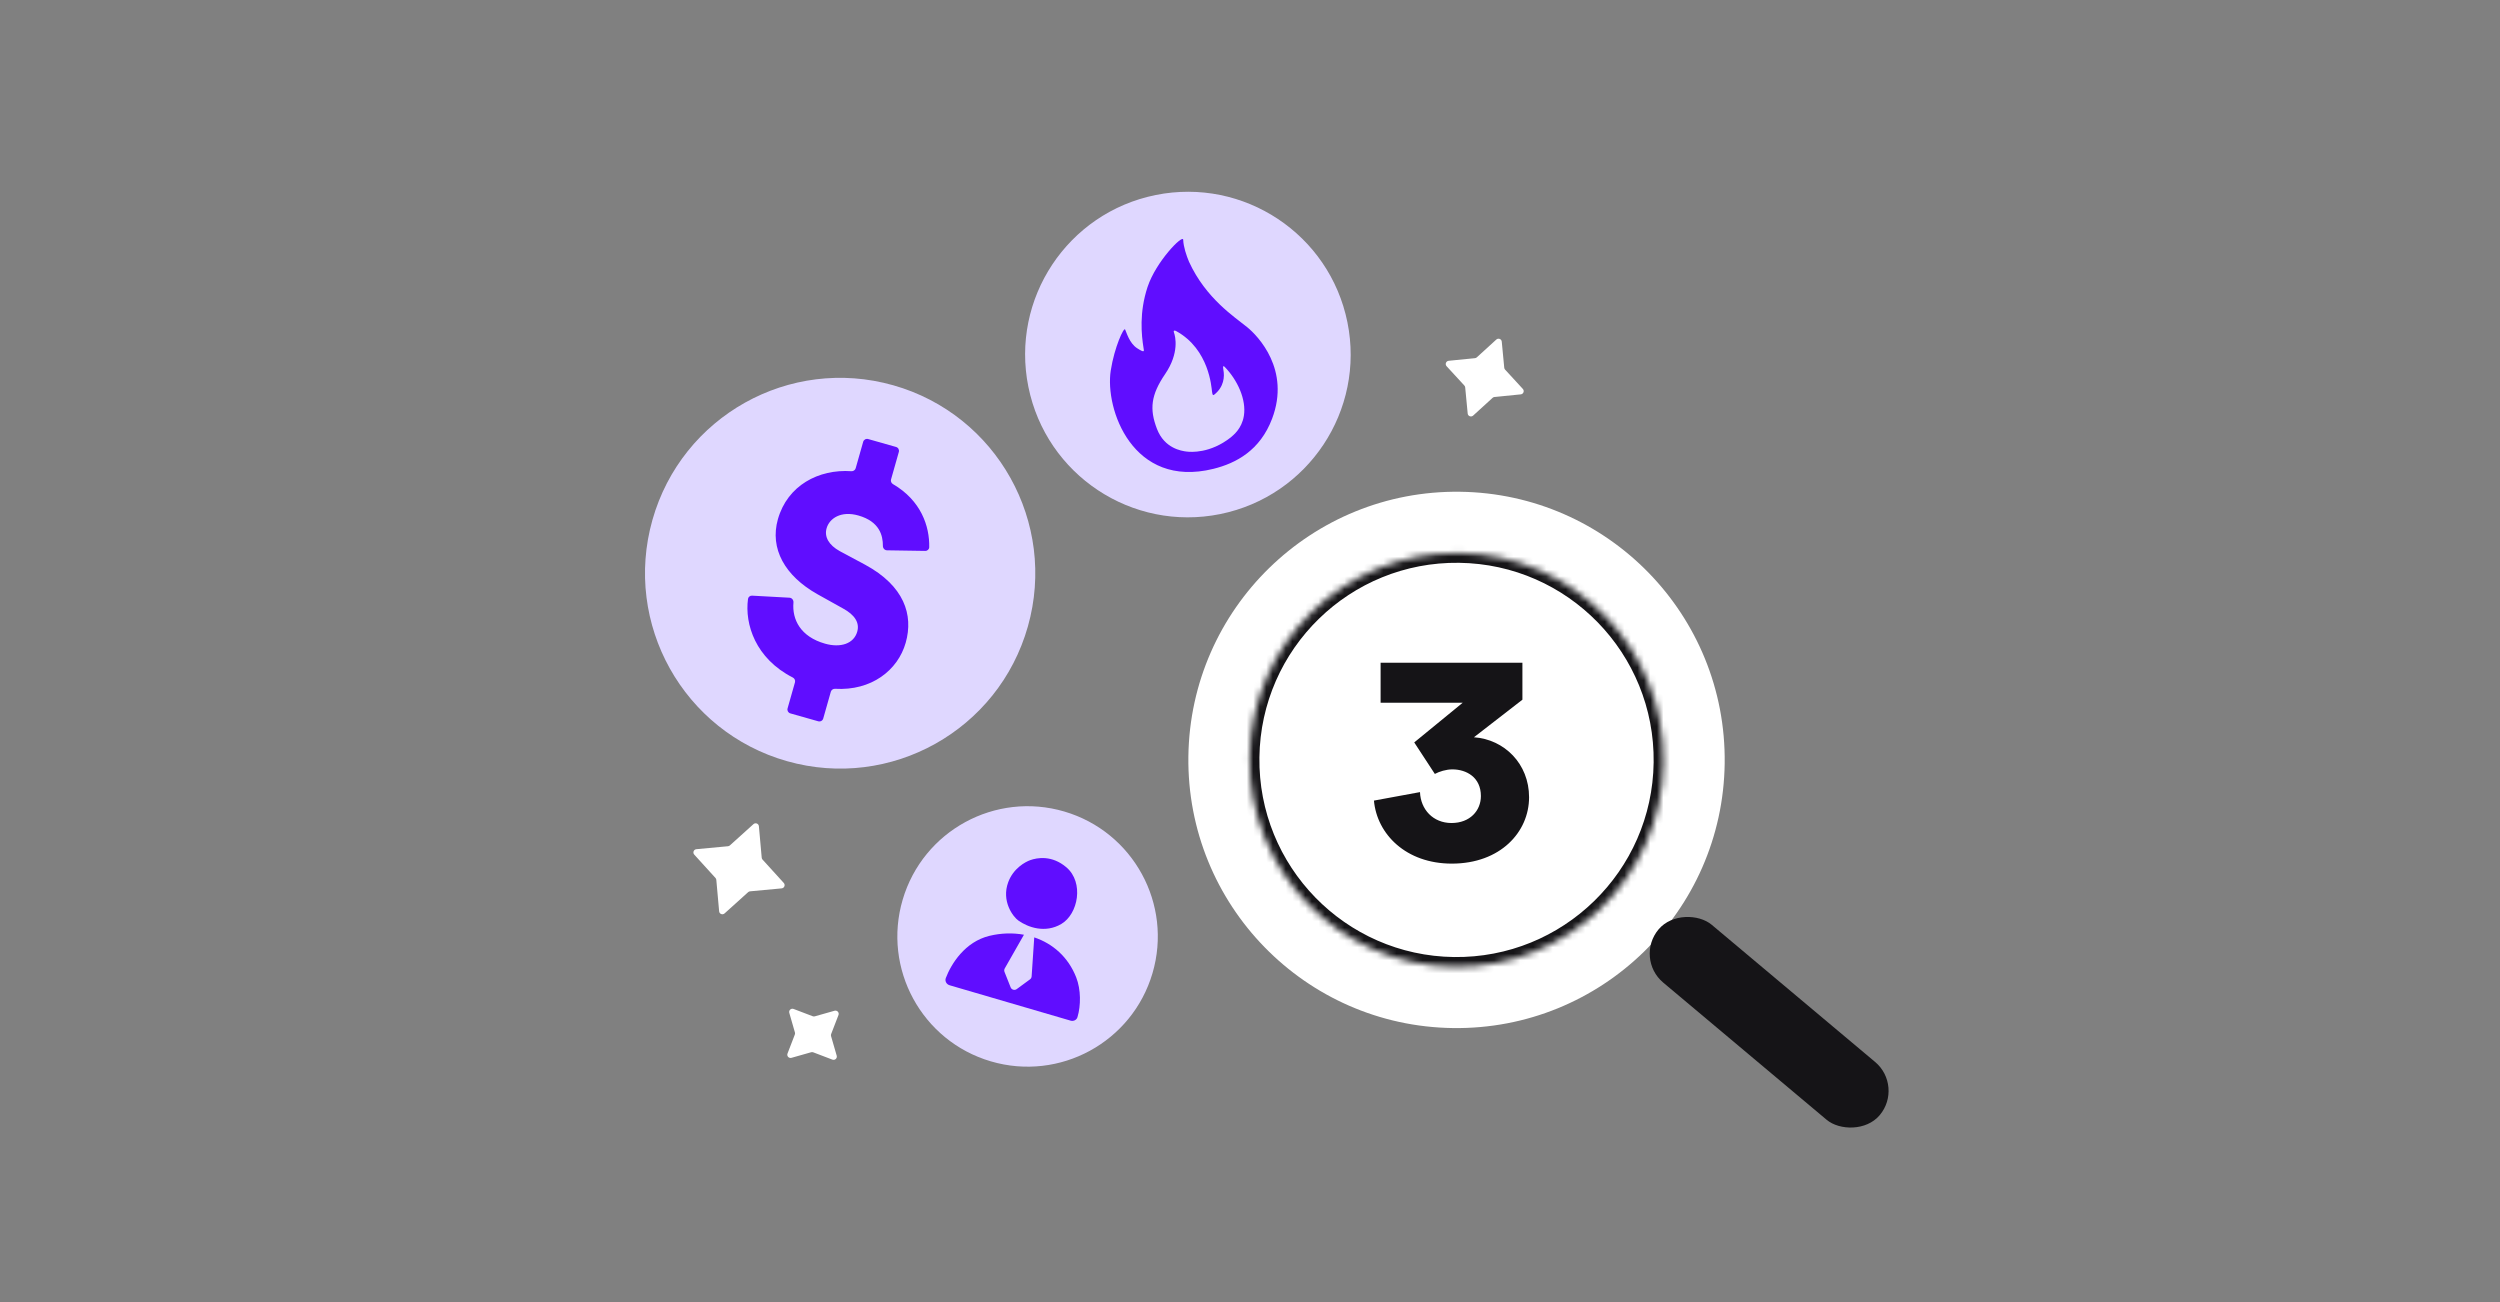 <?xml version="1.0" encoding="UTF-8"?> <svg xmlns="http://www.w3.org/2000/svg" width="384" height="200" viewBox="0 0 384 200" fill="none"><rect x="0" y="0" width="384" height="200" fill="#808080" stroke="none"/><path d="M157.883 96.225C153.376 112.169 136.813 121.433 120.888 116.916C104.962 112.4 95.705 95.813 100.211 79.869C104.718 63.925 121.281 54.661 137.206 59.178C153.132 63.694 162.389 80.281 157.883 96.225Z" fill="#DFD7FF"></path><path d="M126.448 110.365C126.355 110.694 126.014 110.884 125.685 110.791L121.396 109.575C121.068 109.482 120.878 109.14 120.971 108.812L122.107 104.805C122.19 104.514 122.047 104.206 121.777 104.069C116.032 101.143 114.37 95.865 114.894 91.993C114.936 91.687 115.211 91.475 115.519 91.492L121.267 91.808C121.641 91.829 121.908 92.175 121.875 92.548C121.644 95.166 122.964 97.8 126.725 98.866C129.106 99.541 131.146 98.882 131.673 97.021C132.066 95.638 131.275 94.434 129.492 93.464L125.537 91.259C120.568 88.458 118.202 84.281 119.487 79.747C120.953 74.579 125.717 72.033 130.772 72.377C131.072 72.397 131.351 72.21 131.433 71.921L132.584 67.862C132.677 67.534 133.019 67.344 133.347 67.436L137.636 68.653C137.964 68.746 138.155 69.088 138.062 69.416L136.864 73.64C136.784 73.919 136.911 74.215 137.162 74.361C141.459 76.864 142.795 80.813 142.729 84.048C142.722 84.375 142.446 84.625 142.119 84.62L136.242 84.528C135.884 84.522 135.61 84.215 135.612 83.856C135.624 82.28 135.118 80.107 131.845 79.179C129.178 78.422 127.397 79.619 126.964 81.146C126.599 82.434 127.267 83.707 129.003 84.663L132.89 86.745C138.866 89.987 140.335 94.425 139.117 98.72C137.909 102.98 133.818 106.131 128.269 105.798C127.971 105.781 127.696 105.967 127.614 106.254L126.448 110.365Z" fill="#600DFF"></path><circle cx="182.461" cy="54.46" r="25" transform="rotate(-11.437 182.461 54.46)" fill="#DFD7FF"></circle><path d="M195.392 64.32C193.551 69.181 189.876 71.147 186.383 72.013C173.972 75.092 169.684 62.821 170.613 56.905C171.18 53.29 172.624 50.227 172.817 50.604C173.009 50.981 173.456 52.708 174.66 53.486C175.865 54.264 175.725 53.932 175.651 53.477C175.321 51.424 174.97 48.003 176.264 44.084C177.558 40.164 181.706 35.946 181.739 36.825C181.778 37.903 182.23 39.251 182.638 40.218C185.222 45.855 189.67 48.709 191.57 50.257C193.237 51.617 198.243 56.798 195.392 64.32Z" fill="#600DFF"></path><path d="M191.059 63.876C190.74 65.862 189.429 66.843 189.064 67.17C185.903 69.667 182.905 69.448 182.238 69.357L182.218 69.355C181.519 69.26 178.872 68.899 177.712 65.886C176.54 62.844 176.772 60.671 178.97 57.445C181.168 54.219 180.538 51.678 180.33 51.109C180.164 50.654 180.508 50.764 180.7 50.876C185.74 53.678 186.072 59.476 186.163 60.122C186.235 60.639 186.296 60.782 186.492 60.629C188.026 59.433 188.1 57.816 187.917 56.849C187.772 56.076 187.961 56.227 188.098 56.338C190.095 58.383 191.459 61.394 191.059 63.876Z" fill="#DFD7FF"></path><path d="M115.731 126.588C116.038 126.312 116.529 126.501 116.566 126.911L116.999 131.743C117.008 131.851 117.053 131.952 117.125 132.032L120.389 135.622C120.665 135.927 120.472 136.416 120.061 136.455L115.206 136.908C115.097 136.919 114.995 136.963 114.915 137.036L111.293 140.302C110.986 140.579 110.495 140.389 110.459 139.98L110.026 135.147C110.016 135.04 109.972 134.938 109.899 134.858L106.636 131.268C106.36 130.964 106.552 130.474 106.964 130.436L111.819 129.982C111.927 129.972 112.029 129.927 112.11 129.854L115.731 126.588Z" fill="white"></path><path d="M128.184 155.25C128.582 155.137 128.939 155.524 128.791 155.908L127.664 158.83C127.625 158.931 127.621 159.042 127.65 159.146L128.518 162.156C128.631 162.551 128.242 162.905 127.856 162.758L124.914 161.637C124.812 161.598 124.701 161.593 124.596 161.623L121.568 162.483C121.17 162.596 120.813 162.209 120.961 161.825L122.088 158.902C122.127 158.801 122.132 158.691 122.102 158.587L121.235 155.577C121.121 155.182 121.51 154.828 121.896 154.975L124.838 156.096C124.94 156.134 125.051 156.139 125.156 156.11L128.184 155.25Z" fill="white"></path><path d="M229.833 52.156C230.139 51.878 230.631 52.064 230.67 52.474L231.053 56.486C231.063 56.593 231.108 56.694 231.182 56.774L233.91 59.74C234.188 60.043 233.998 60.534 233.587 60.575L229.556 60.975C229.448 60.986 229.346 61.031 229.266 61.105L226.274 63.835C225.968 64.114 225.476 63.927 225.437 63.518L225.054 59.506C225.044 59.398 224.999 59.297 224.926 59.218L222.197 56.251C221.919 55.949 222.109 55.458 222.52 55.417L226.551 55.016C226.659 55.006 226.761 54.96 226.841 54.887L229.833 52.156Z" fill="white"></path><circle cx="223.723" cy="116.722" r="41.192" transform="rotate(0.743 223.723 116.722)" fill="white"></circle><mask id="path-10-inside-1_6630_504" fill="white"><path d="M255.499 117.136C255.272 134.686 240.86 148.729 223.31 148.501C205.76 148.273 191.717 133.862 191.945 116.312C192.173 98.761 206.585 84.719 224.135 84.947C241.685 85.174 255.727 99.586 255.499 117.136Z"></path></mask><path d="M254 117.117C253.783 133.838 240.051 147.218 223.329 147.001L223.291 150.001C241.669 150.239 256.761 135.534 256.999 117.156L254 117.117ZM223.329 147.001C206.608 146.784 193.228 133.053 193.445 116.331L190.445 116.292C190.207 134.67 204.912 149.762 223.291 150.001L223.329 147.001ZM193.445 116.331C193.662 99.609 207.393 86.23 224.115 86.447L224.154 83.447C205.776 83.208 190.684 97.914 190.445 116.292L193.445 116.331ZM224.115 86.447C240.837 86.663 254.217 100.395 254 117.117L256.999 117.156C257.238 98.777 242.532 83.685 224.154 83.447L224.115 86.447Z" fill="#151417" mask="url(#path-10-inside-1_6630_504)"></path><rect x="251.027" y="147.195" width="11.59" height="44.364" rx="5.795" transform="rotate(-49.986 251.027 147.195)" fill="#151417"></rect><circle cx="157.837" cy="143.837" r="20" transform="rotate(16.416 157.837 143.837)" fill="#DFD7FF"></circle><path d="M163.795 133.219C161.575 131.326 159.31 131.735 158.23 132.124C157.509 132.384 155.662 133.352 154.867 135.492C153.773 138.438 155.627 140.837 156.424 141.398C157.928 142.459 160.547 143.376 163.016 141.924C165.615 140.396 166.527 135.549 163.795 133.219Z" fill="#600DFF"></path><path fill-rule="evenodd" clip-rule="evenodd" d="M157.278 143.575L154.329 148.75C154.237 148.913 154.223 149.109 154.292 149.283L155.232 151.654C155.381 152.03 155.845 152.164 156.171 151.924L158.207 150.431C158.354 150.324 158.446 150.156 158.458 149.975L158.86 143.982C161.682 144.928 164.076 146.979 165.311 150.14C166.033 151.987 166.037 154.463 165.496 156.242C165.361 156.684 164.884 156.9 164.44 156.77L145.861 151.335C145.38 151.194 145.099 150.696 145.277 150.227C146.106 148.044 148.219 144.654 151.982 143.745C153.752 143.317 155.565 143.26 157.278 143.575Z" fill="#600DFF"></path><path d="M220.392 118.876L217.227 114.035L224.674 107.938H212.061V101.795H233.842V107.473L226.396 113.244C231.05 113.57 234.866 117.293 234.866 122.459C234.866 127.811 230.445 132.652 222.998 132.652C215.971 132.652 211.503 128.137 211.037 122.971L218.112 121.668C218.205 124.321 220.113 126.415 222.952 126.415C225.791 126.415 227.466 124.507 227.466 122.273C227.466 119.387 225.232 118.177 223.091 118.177C222.114 118.177 221.09 118.503 220.392 118.876Z" fill="#151417"></path></svg> 